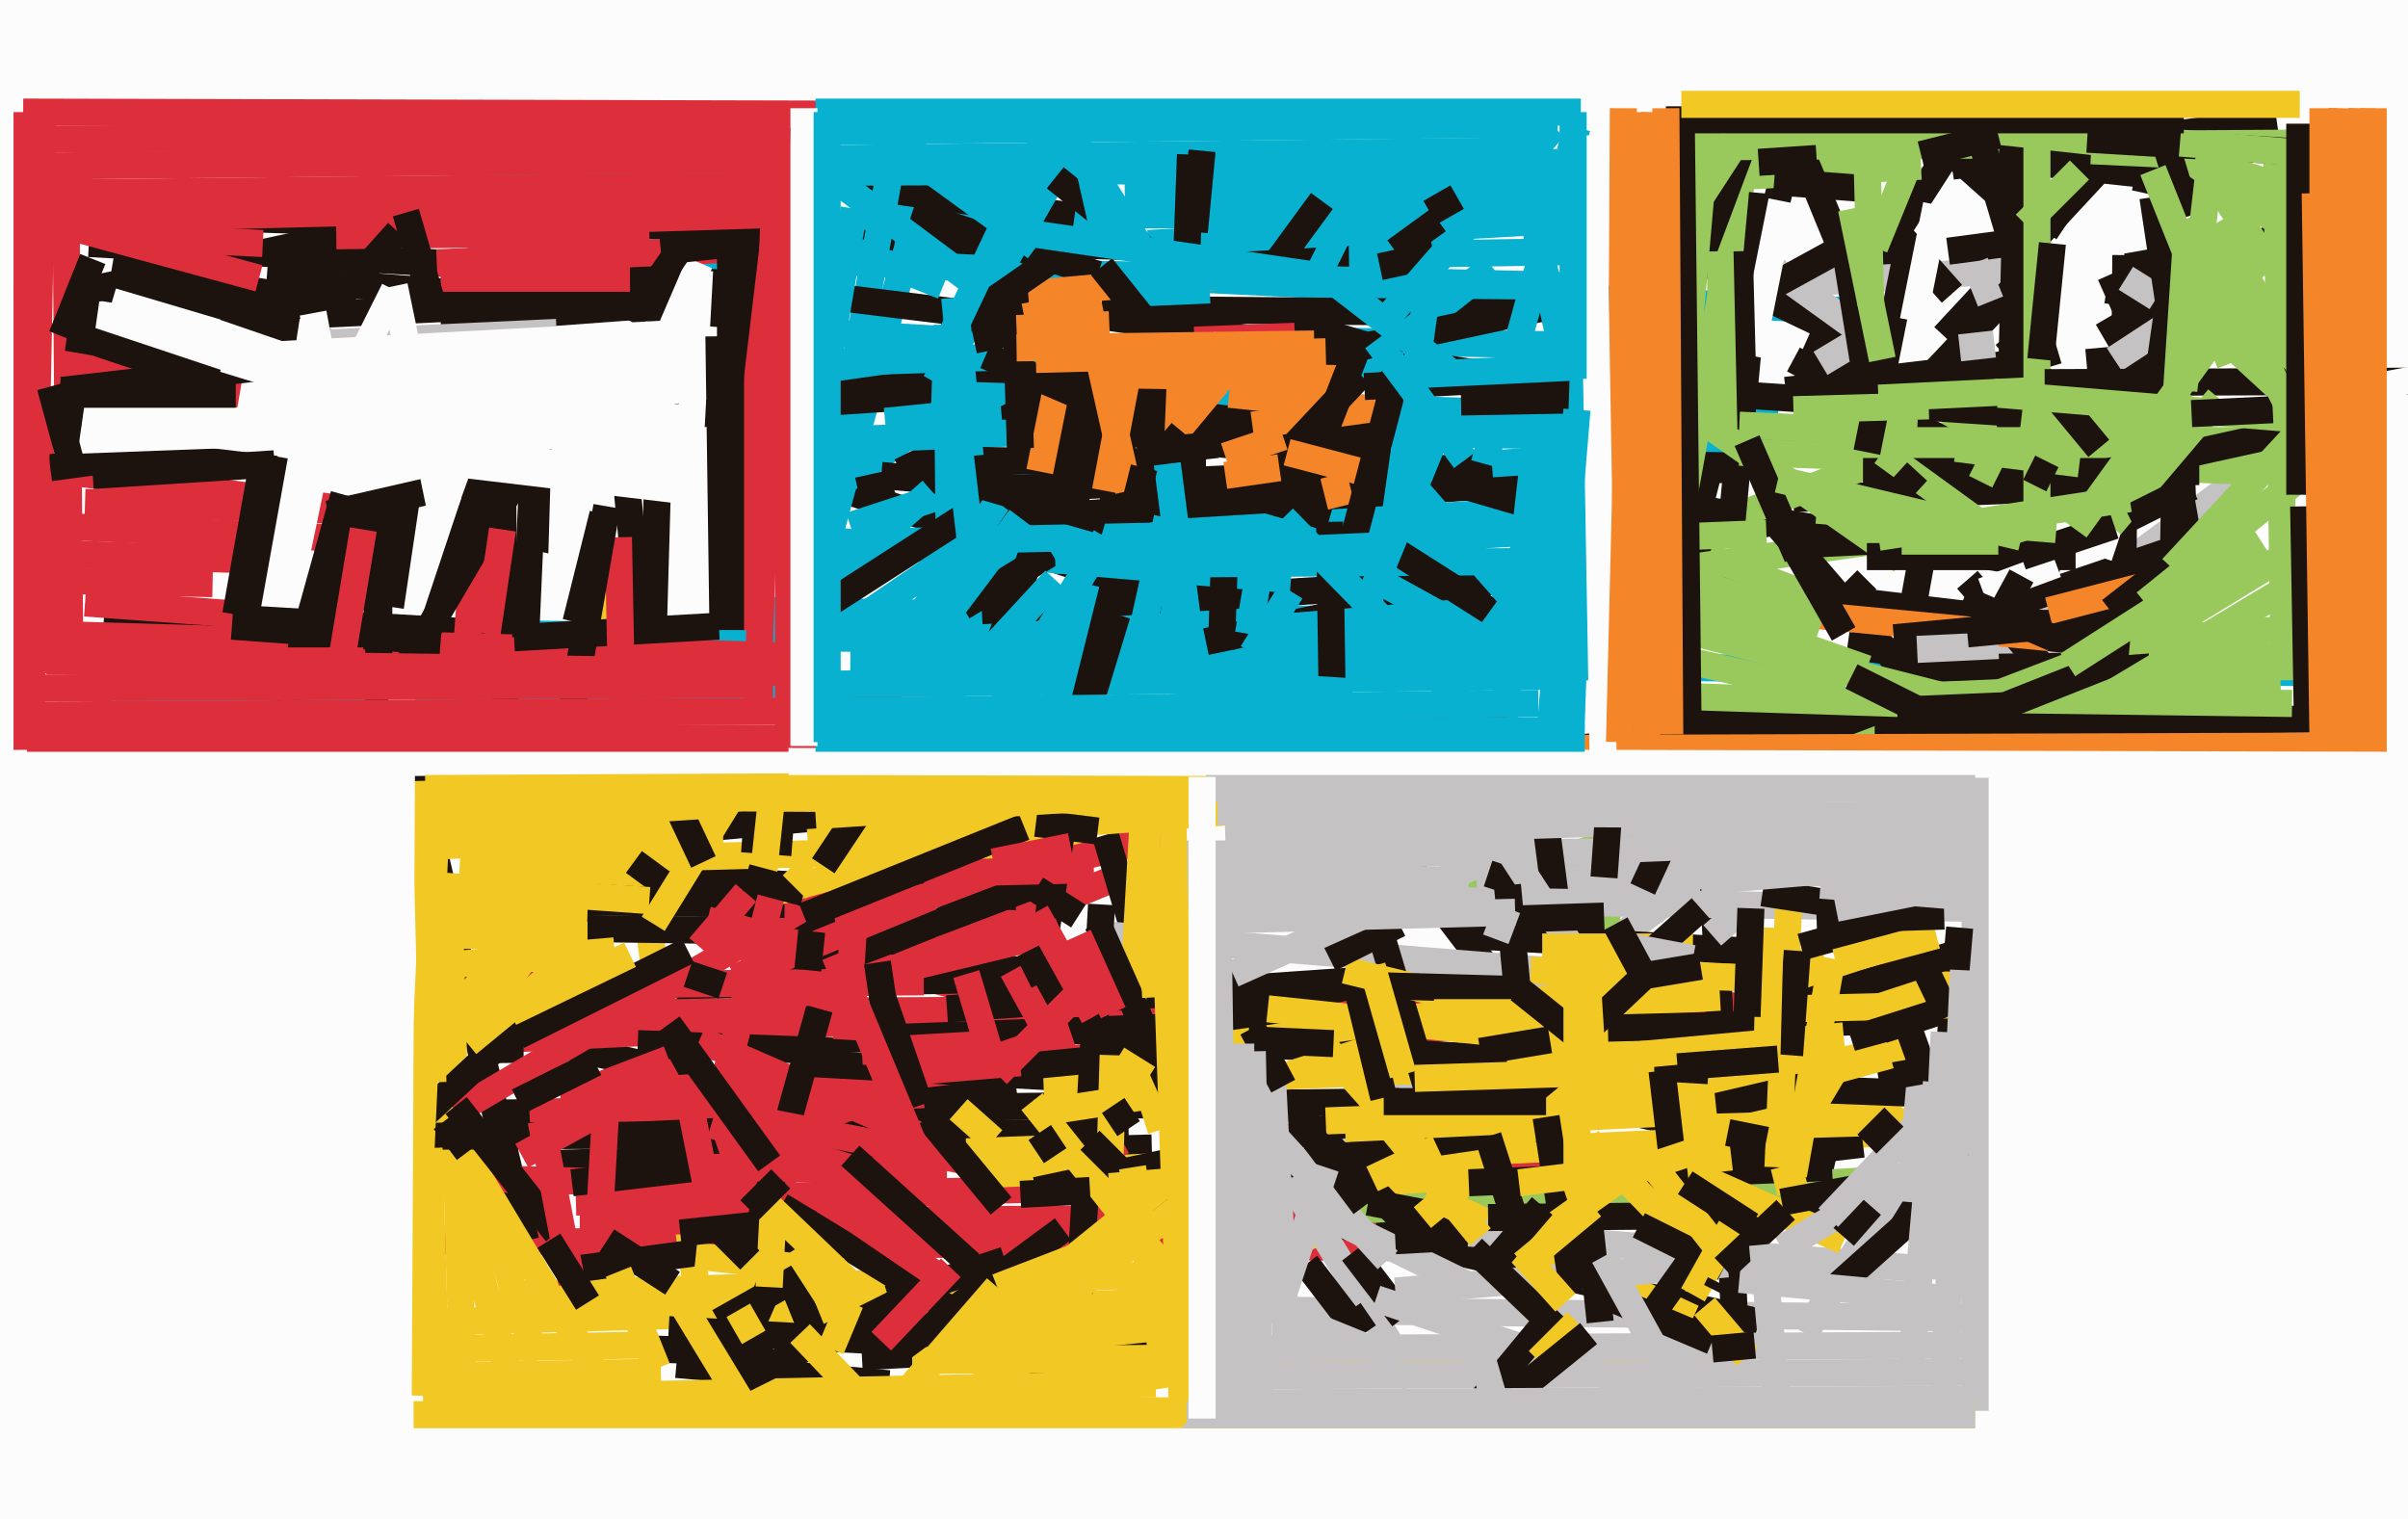 <svg xmlns="http://www.w3.org/2000/svg" width="623px" height="393px">
  <rect width="623" height="393" fill="rgb(251,252,251)"/>
  <line x1="18" y1="163" x2="17" y2="43" style="stroke:rgb(221,47,59);stroke-width:7"/>
  <line x1="394" y1="323" x2="109" y2="321" style="stroke:rgb(221,47,59);stroke-width:7"/>
  <line x1="251" y1="135" x2="452" y2="121" style="stroke:rgb(28,19,15);stroke-width:7"/>
  <line x1="29" y1="69" x2="88" y2="79" style="stroke:rgb(28,19,15);stroke-width:7"/>
  <line x1="136" y1="321" x2="96" y2="151" style="stroke:rgb(28,19,15);stroke-width:7"/>
  <line x1="545" y1="75" x2="596" y2="83" style="stroke:rgb(28,19,15);stroke-width:7"/>
  <line x1="10" y1="121" x2="106" y2="134" style="stroke:rgb(221,47,59);stroke-width:7"/>
  <line x1="492" y1="28" x2="520" y2="53" style="stroke:rgb(28,19,15);stroke-width:7"/>
  <line x1="11" y1="136" x2="106" y2="140" style="stroke:rgb(221,47,59);stroke-width:7"/>
  <line x1="23" y1="63" x2="202" y2="73" style="stroke:rgb(28,19,15);stroke-width:7"/>
  <line x1="220" y1="171" x2="595" y2="174" style="stroke:rgb(7,177,207);stroke-width:7"/>
  <line x1="334" y1="339" x2="510" y2="341" style="stroke:rgb(196,194,194);stroke-width:7"/>
  <line x1="113" y1="342" x2="297" y2="337" style="stroke:rgb(242,201,36);stroke-width:7"/>
  <line x1="22" y1="130" x2="87" y2="132" style="stroke:rgb(221,47,59);stroke-width:7"/>
  <line x1="462" y1="43" x2="418" y2="217" style="stroke:rgb(28,19,15);stroke-width:7"/>
  <line x1="154" y1="134" x2="182" y2="347" style="stroke:rgb(242,201,36);stroke-width:7"/>
  <line x1="143" y1="301" x2="298" y2="297" style="stroke:rgb(28,19,15);stroke-width:7"/>
  <line x1="589" y1="117" x2="285" y2="341" style="stroke:rgb(196,194,194);stroke-width:7"/>
  <line x1="498" y1="140" x2="490" y2="184" style="stroke:rgb(28,19,15);stroke-width:7"/>
  <line x1="291" y1="50" x2="411" y2="49" style="stroke:rgb(7,177,207);stroke-width:7"/>
  <line x1="475" y1="300" x2="120" y2="218" style="stroke:rgb(28,19,15);stroke-width:7"/>
  <line x1="509" y1="150" x2="548" y2="195" style="stroke:rgb(28,19,15);stroke-width:7"/>
  <line x1="68" y1="185" x2="86" y2="99" style="stroke:rgb(251,252,251);stroke-width:7"/>
  <line x1="300" y1="138" x2="398" y2="132" style="stroke:rgb(7,177,207);stroke-width:7"/>
  <line x1="199" y1="158" x2="452" y2="162" style="stroke:rgb(7,177,207);stroke-width:7"/>
  <line x1="14" y1="55" x2="361" y2="66" style="stroke:rgb(28,19,15);stroke-width:7"/>
  <line x1="129" y1="335" x2="326" y2="329" style="stroke:rgb(242,201,36);stroke-width:7"/>
  <line x1="121" y1="63" x2="490" y2="81" style="stroke:rgb(7,177,207);stroke-width:7"/>
  <line x1="51" y1="77" x2="86" y2="89" style="stroke:rgb(28,19,15);stroke-width:7"/>
  <line x1="27" y1="158" x2="130" y2="164" style="stroke:rgb(28,19,15);stroke-width:7"/>
  <line x1="139" y1="269" x2="455" y2="342" style="stroke:rgb(28,19,15);stroke-width:7"/>
  <line x1="149" y1="311" x2="467" y2="302" style="stroke:rgb(221,47,59);stroke-width:7"/>
  <line x1="120" y1="366" x2="116" y2="227" style="stroke:rgb(242,201,36);stroke-width:7"/>
  <line x1="228" y1="252" x2="289" y2="227" style="stroke:rgb(221,47,59);stroke-width:7"/>
  <line x1="338" y1="189" x2="386" y2="252" style="stroke:rgb(28,19,15);stroke-width:7"/>
  <line x1="220" y1="56" x2="409" y2="55" style="stroke:rgb(7,177,207);stroke-width:7"/>
  <line x1="135" y1="240" x2="207" y2="241" style="stroke:rgb(28,19,15);stroke-width:7"/>
  <line x1="248" y1="361" x2="433" y2="277" style="stroke:rgb(242,201,36);stroke-width:7"/>
  <line x1="168" y1="349" x2="200" y2="350" style="stroke:rgb(28,19,15);stroke-width:7"/>
  <line x1="464" y1="129" x2="568" y2="125" style="stroke:rgb(28,19,15);stroke-width:7"/>
  <line x1="128" y1="269" x2="231" y2="264" style="stroke:rgb(221,47,59);stroke-width:7"/>
  <line x1="69" y1="82" x2="194" y2="76" style="stroke:rgb(28,19,15);stroke-width:7"/>
  <line x1="399" y1="175" x2="30" y2="179" style="stroke:rgb(7,177,207);stroke-width:7"/>
  <line x1="201" y1="45" x2="278" y2="56" style="stroke:rgb(28,19,15);stroke-width:7"/>
  <line x1="131" y1="225" x2="263" y2="232" style="stroke:rgb(28,19,15);stroke-width:7"/>
  <line x1="143" y1="262" x2="490" y2="260" style="stroke:rgb(221,47,59);stroke-width:7"/>
  <line x1="126" y1="288" x2="362" y2="285" style="stroke:rgb(28,19,15);stroke-width:7"/>
  <line x1="8" y1="143" x2="69" y2="145" style="stroke:rgb(221,47,59);stroke-width:7"/>
  <line x1="216" y1="126" x2="295" y2="152" style="stroke:rgb(28,19,15);stroke-width:7"/>
  <line x1="449" y1="346" x2="442" y2="202" style="stroke:rgb(28,19,15);stroke-width:7"/>
  <line x1="165" y1="270" x2="217" y2="272" style="stroke:rgb(28,19,15);stroke-width:7"/>
  <line x1="483" y1="72" x2="503" y2="41" style="stroke:rgb(28,19,15);stroke-width:7"/>
  <line x1="130" y1="223" x2="280" y2="219" style="stroke:rgb(242,201,36);stroke-width:7"/>
  <line x1="212" y1="148" x2="237" y2="56" style="stroke:rgb(7,177,207);stroke-width:7"/>
  <line x1="6" y1="29" x2="402" y2="30" style="stroke:rgb(221,47,59);stroke-width:7"/>
  <line x1="139" y1="352" x2="115" y2="280" style="stroke:rgb(242,201,36);stroke-width:7"/>
  <line x1="130" y1="124" x2="132" y2="275" style="stroke:rgb(28,19,15);stroke-width:7"/>
  <line x1="318" y1="108" x2="445" y2="145" style="stroke:rgb(28,19,15);stroke-width:7"/>
  <line x1="505" y1="43" x2="589" y2="31" style="stroke:rgb(28,19,15);stroke-width:7"/>
  <line x1="137" y1="288" x2="243" y2="283" style="stroke:rgb(221,47,59);stroke-width:7"/>
  <line x1="217" y1="118" x2="231" y2="40" style="stroke:rgb(7,177,207);stroke-width:7"/>
  <line x1="236" y1="55" x2="284" y2="71" style="stroke:rgb(28,19,15);stroke-width:7"/>
  <line x1="127" y1="305" x2="206" y2="307" style="stroke:rgb(221,47,59);stroke-width:7"/>
  <line x1="107" y1="294" x2="240" y2="216" style="stroke:rgb(221,47,59);stroke-width:7"/>
  <line x1="504" y1="162" x2="560" y2="143" style="stroke:rgb(28,19,15);stroke-width:7"/>
  <line x1="503" y1="87" x2="542" y2="45" style="stroke:rgb(28,19,15);stroke-width:7"/>
  <line x1="144" y1="329" x2="225" y2="318" style="stroke:rgb(28,19,15);stroke-width:7"/>
  <line x1="197" y1="312" x2="214" y2="354" style="stroke:rgb(28,19,15);stroke-width:7"/>
  <line x1="150" y1="316" x2="356" y2="315" style="stroke:rgb(221,47,59);stroke-width:7"/>
  <line x1="123" y1="136" x2="120" y2="178" style="stroke:rgb(221,47,59);stroke-width:7"/>
  <line x1="336" y1="314" x2="508" y2="304" style="stroke:rgb(153,200,92);stroke-width:7"/>
  <line x1="135" y1="164" x2="434" y2="168" style="stroke:rgb(7,177,207);stroke-width:7"/>
  <line x1="152" y1="217" x2="545" y2="181" style="stroke:rgb(28,19,15);stroke-width:7"/>
  <line x1="22" y1="156" x2="63" y2="159" style="stroke:rgb(221,47,59);stroke-width:7"/>
  <line x1="254" y1="158" x2="370" y2="151" style="stroke:rgb(28,19,15);stroke-width:7"/>
  <line x1="126" y1="233" x2="203" y2="234" style="stroke:rgb(28,19,15);stroke-width:7"/>
  <line x1="134" y1="364" x2="112" y2="286" style="stroke:rgb(242,201,36);stroke-width:7"/>
  <line x1="148" y1="306" x2="224" y2="297" style="stroke:rgb(28,19,15);stroke-width:7"/>
  <line x1="69" y1="72" x2="210" y2="83" style="stroke:rgb(28,19,15);stroke-width:7"/>
  <line x1="297" y1="63" x2="404" y2="57" style="stroke:rgb(7,177,207);stroke-width:7"/>
  <line x1="119" y1="223" x2="168" y2="226" style="stroke:rgb(242,201,36);stroke-width:7"/>
  <line x1="122" y1="45" x2="338" y2="44" style="stroke:rgb(7,177,207);stroke-width:7"/>
  <line x1="330" y1="88" x2="449" y2="90" style="stroke:rgb(7,177,207);stroke-width:7"/>
  <line x1="175" y1="353" x2="230" y2="358" style="stroke:rgb(28,19,15);stroke-width:7"/>
  <line x1="544" y1="87" x2="604" y2="52" style="stroke:rgb(28,19,15);stroke-width:7"/>
  <line x1="483" y1="150" x2="474" y2="159" style="stroke:rgb(28,19,15);stroke-width:7"/>
  <line x1="114" y1="288" x2="159" y2="363" style="stroke:rgb(242,201,36);stroke-width:7"/>
  <line x1="103" y1="294" x2="292" y2="293" style="stroke:rgb(28,19,15);stroke-width:7"/>
  <line x1="175" y1="108" x2="296" y2="91" style="stroke:rgb(28,19,15);stroke-width:7"/>
  <line x1="453" y1="74" x2="519" y2="70" style="stroke:rgb(196,194,194);stroke-width:7"/>
  <line x1="216" y1="238" x2="306" y2="215" style="stroke:rgb(221,47,59);stroke-width:7"/>
  <line x1="442" y1="151" x2="551" y2="164" style="stroke:rgb(28,19,15);stroke-width:7"/>
  <line x1="23" y1="75" x2="93" y2="60" style="stroke:rgb(28,19,15);stroke-width:7"/>
  <line x1="9" y1="164" x2="213" y2="170" style="stroke:rgb(221,47,59);stroke-width:7"/>
  <line x1="179" y1="234" x2="164" y2="223" style="stroke:rgb(28,19,15);stroke-width:7"/>
  <line x1="459" y1="78" x2="480" y2="88" style="stroke:rgb(28,19,15);stroke-width:7"/>
  <line x1="415" y1="150" x2="485" y2="140" style="stroke:rgb(153,200,92);stroke-width:7"/>
  <line x1="216" y1="269" x2="375" y2="263" style="stroke:rgb(28,19,15);stroke-width:7"/>
  <line x1="173" y1="344" x2="323" y2="352" style="stroke:rgb(28,19,15);stroke-width:7"/>
  <line x1="429" y1="284" x2="498" y2="270" style="stroke:rgb(242,201,36);stroke-width:7"/>
  <line x1="106" y1="171" x2="136" y2="120" style="stroke:rgb(28,19,15);stroke-width:7"/>
  <line x1="181" y1="269" x2="243" y2="296" style="stroke:rgb(221,47,59);stroke-width:7"/>
  <line x1="145" y1="284" x2="248" y2="276" style="stroke:rgb(221,47,59);stroke-width:7"/>
  <line x1="294" y1="243" x2="286" y2="216" style="stroke:rgb(28,19,15);stroke-width:7"/>
  <line x1="185" y1="106" x2="365" y2="94" style="stroke:rgb(28,19,15);stroke-width:7"/>
  <line x1="69" y1="114" x2="61" y2="159" style="stroke:rgb(28,19,15);stroke-width:7"/>
  <line x1="241" y1="102" x2="460" y2="109" style="stroke:rgb(7,177,207);stroke-width:7"/>
  <line x1="208" y1="312" x2="191" y2="351" style="stroke:rgb(28,19,15);stroke-width:7"/>
  <line x1="511" y1="195" x2="460" y2="136" style="stroke:rgb(28,19,15);stroke-width:7"/>
  <line x1="295" y1="85" x2="270" y2="245" style="stroke:rgb(28,19,15);stroke-width:7"/>
  <line x1="186" y1="298" x2="277" y2="267" style="stroke:rgb(221,47,59);stroke-width:7"/>
  <line x1="207" y1="275" x2="279" y2="279" style="stroke:rgb(28,19,15);stroke-width:7"/>
  <line x1="496" y1="173" x2="607" y2="171" style="stroke:rgb(28,19,15);stroke-width:7"/>
  <line x1="183" y1="238" x2="251" y2="256" style="stroke:rgb(221,47,59);stroke-width:7"/>
  <line x1="220" y1="136" x2="275" y2="118" style="stroke:rgb(7,177,207);stroke-width:7"/>
  <line x1="212" y1="129" x2="253" y2="100" style="stroke:rgb(7,177,207);stroke-width:7"/>
  <line x1="216" y1="41" x2="395" y2="39" style="stroke:rgb(7,177,207);stroke-width:7"/>
  <line x1="228" y1="123" x2="282" y2="128" style="stroke:rgb(28,19,15);stroke-width:7"/>
  <line x1="312" y1="166" x2="459" y2="135" style="stroke:rgb(28,19,15);stroke-width:7"/>
  <line x1="206" y1="39" x2="273" y2="89" style="stroke:rgb(7,177,207);stroke-width:7"/>
  <line x1="233" y1="122" x2="263" y2="107" style="stroke:rgb(28,19,15);stroke-width:7"/>
  <line x1="227" y1="278" x2="433" y2="261" style="stroke:rgb(221,47,59);stroke-width:7"/>
  <line x1="108" y1="290" x2="151" y2="250" style="stroke:rgb(28,19,15);stroke-width:7"/>
  <line x1="112" y1="162" x2="125" y2="123" style="stroke:rgb(28,19,15);stroke-width:7"/>
  <line x1="212" y1="261" x2="195" y2="322" style="stroke:rgb(28,19,15);stroke-width:7"/>
  <line x1="245" y1="261" x2="390" y2="251" style="stroke:rgb(28,19,15);stroke-width:7"/>
  <line x1="303" y1="255" x2="366" y2="358" style="stroke:rgb(196,194,194);stroke-width:7"/>
  <line x1="252" y1="304" x2="490" y2="293" style="stroke:rgb(242,201,36);stroke-width:7"/>
  <line x1="202" y1="254" x2="273" y2="227" style="stroke:rgb(28,19,15);stroke-width:7"/>
  <line x1="242" y1="99" x2="281" y2="31" style="stroke:rgb(7,177,207);stroke-width:7"/>
  <line x1="370" y1="323" x2="327" y2="279" style="stroke:rgb(28,19,15);stroke-width:7"/>
  <line x1="239" y1="226" x2="283" y2="225" style="stroke:rgb(221,47,59);stroke-width:7"/>
  <line x1="201" y1="162" x2="241" y2="127" style="stroke:rgb(7,177,207);stroke-width:7"/>
  <line x1="220" y1="29" x2="268" y2="64" style="stroke:rgb(7,177,207);stroke-width:7"/>
  <line x1="288" y1="242" x2="399" y2="251" style="stroke:rgb(196,194,194);stroke-width:7"/>
  <line x1="210" y1="94" x2="300" y2="91" style="stroke:rgb(7,177,207);stroke-width:7"/>
  <line x1="422" y1="43" x2="490" y2="92" style="stroke:rgb(196,194,194);stroke-width:7"/>
  <line x1="175" y1="255" x2="327" y2="252" style="stroke:rgb(28,19,15);stroke-width:7"/>
  <line x1="262" y1="251" x2="289" y2="300" style="stroke:rgb(221,47,59);stroke-width:7"/>
  <line x1="359" y1="112" x2="590" y2="116" style="stroke:rgb(7,177,207);stroke-width:7"/>
  <line x1="209" y1="76" x2="274" y2="84" style="stroke:rgb(28,19,15);stroke-width:7"/>
  <line x1="256" y1="272" x2="250" y2="252" style="stroke:rgb(221,47,59);stroke-width:7"/>
  <line x1="223" y1="351" x2="242" y2="350" style="stroke:rgb(28,19,15);stroke-width:7"/>
  <line x1="113" y1="209" x2="106" y2="361" style="stroke:rgb(242,201,36);stroke-width:7"/>
  <line x1="553" y1="65" x2="568" y2="150" style="stroke:rgb(28,19,15);stroke-width:7"/>
  <line x1="7" y1="29" x2="7" y2="196" style="stroke:rgb(221,47,59);stroke-width:7"/>
  <line x1="190" y1="205" x2="169" y2="239" style="stroke:rgb(242,201,36);stroke-width:7"/>
  <line x1="270" y1="281" x2="438" y2="274" style="stroke:rgb(242,201,36);stroke-width:7"/>
  <line x1="209" y1="218" x2="359" y2="207" style="stroke:rgb(242,201,36);stroke-width:7"/>
  <line x1="394" y1="152" x2="541" y2="166" style="stroke:rgb(244,133,41);stroke-width:7"/>
  <line x1="110" y1="202" x2="112" y2="280" style="stroke:rgb(242,201,36);stroke-width:7"/>
  <line x1="192" y1="217" x2="205" y2="218" style="stroke:rgb(28,19,15);stroke-width:7"/>
  <line x1="279" y1="237" x2="268" y2="230" style="stroke:rgb(28,19,15);stroke-width:7"/>
  <line x1="322" y1="270" x2="442" y2="277" style="stroke:rgb(28,19,15);stroke-width:7"/>
  <line x1="279" y1="340" x2="285" y2="234" style="stroke:rgb(28,19,15);stroke-width:7"/>
  <line x1="511" y1="365" x2="511" y2="190" style="stroke:rgb(196,194,194);stroke-width:7"/>
  <line x1="252" y1="127" x2="440" y2="118" style="stroke:rgb(28,19,15);stroke-width:7"/>
  <line x1="115" y1="290" x2="121" y2="298" style="stroke:rgb(28,19,15);stroke-width:7"/>
  <line x1="550" y1="66" x2="549" y2="175" style="stroke:rgb(28,19,15);stroke-width:7"/>
  <line x1="264" y1="276" x2="336" y2="269" style="stroke:rgb(28,19,15);stroke-width:7"/>
  <line x1="282" y1="271" x2="358" y2="253" style="stroke:rgb(28,19,15);stroke-width:7"/>
  <line x1="405" y1="126" x2="533" y2="147" style="stroke:rgb(28,19,15);stroke-width:7"/>
  <line x1="354" y1="340" x2="338" y2="351" style="stroke:rgb(28,19,15);stroke-width:7"/>
  <line x1="202" y1="312" x2="289" y2="365" style="stroke:rgb(28,19,15);stroke-width:7"/>
  <line x1="260" y1="78" x2="385" y2="97" style="stroke:rgb(28,19,15);stroke-width:7"/>
  <line x1="340" y1="313" x2="381" y2="333" style="stroke:rgb(196,194,194);stroke-width:7"/>
  <line x1="475" y1="65" x2="444" y2="82" style="stroke:rgb(28,19,15);stroke-width:7"/>
  <line x1="268" y1="288" x2="340" y2="277" style="stroke:rgb(242,201,36);stroke-width:7"/>
  <line x1="268" y1="308" x2="357" y2="289" style="stroke:rgb(28,19,15);stroke-width:7"/>
  <line x1="453" y1="34" x2="413" y2="252" style="stroke:rgb(153,200,92);stroke-width:7"/>
  <line x1="464" y1="141" x2="524" y2="138" style="stroke:rgb(28,19,15);stroke-width:7"/>
  <line x1="253" y1="301" x2="192" y2="289" style="stroke:rgb(221,47,59);stroke-width:7"/>
  <line x1="448" y1="134" x2="523" y2="105" style="stroke:rgb(153,200,92);stroke-width:7"/>
  <line x1="296" y1="290" x2="365" y2="268" style="stroke:rgb(242,201,36);stroke-width:7"/>
  <line x1="328" y1="261" x2="423" y2="271" style="stroke:rgb(242,201,36);stroke-width:7"/>
  <line x1="560" y1="163" x2="379" y2="232" style="stroke:rgb(153,200,92);stroke-width:7"/>
  <line x1="216" y1="140" x2="334" y2="150" style="stroke:rgb(7,177,207);stroke-width:7"/>
  <line x1="361" y1="321" x2="379" y2="320" style="stroke:rgb(28,19,15);stroke-width:7"/>
  <line x1="190" y1="253" x2="241" y2="232" style="stroke:rgb(221,47,59);stroke-width:7"/>
  <line x1="382" y1="228" x2="503" y2="225" style="stroke:rgb(196,194,194);stroke-width:7"/>
  <line x1="114" y1="72" x2="163" y2="72" style="stroke:rgb(221,47,59);stroke-width:7"/>
  <line x1="85" y1="133" x2="146" y2="119" style="stroke:rgb(28,19,15);stroke-width:7"/>
  <line x1="444" y1="46" x2="497" y2="43" style="stroke:rgb(153,200,92);stroke-width:7"/>
  <line x1="319" y1="270" x2="472" y2="248" style="stroke:rgb(242,201,36);stroke-width:7"/>
  <line x1="293" y1="260" x2="296" y2="208" style="stroke:rgb(242,201,36);stroke-width:7"/>
  <line x1="354" y1="311" x2="406" y2="321" style="stroke:rgb(28,19,15);stroke-width:7"/>
  <line x1="543" y1="90" x2="548" y2="145" style="stroke:rgb(28,19,15);stroke-width:7"/>
  <line x1="351" y1="344" x2="338" y2="327" style="stroke:rgb(28,19,15);stroke-width:7"/>
  <line x1="372" y1="291" x2="352" y2="224" style="stroke:rgb(28,19,15);stroke-width:7"/>
  <line x1="125" y1="255" x2="239" y2="254" style="stroke:rgb(221,47,59);stroke-width:7"/>
  <line x1="448" y1="136" x2="456" y2="50" style="stroke:rgb(28,19,15);stroke-width:7"/>
  <line x1="369" y1="309" x2="438" y2="341" style="stroke:rgb(242,201,36);stroke-width:7"/>
  <line x1="273" y1="46" x2="308" y2="74" style="stroke:rgb(28,19,15);stroke-width:7"/>
  <line x1="317" y1="138" x2="316" y2="168" style="stroke:rgb(28,19,15);stroke-width:7"/>
  <line x1="321" y1="303" x2="403" y2="291" style="stroke:rgb(28,19,15);stroke-width:7"/>
  <line x1="304" y1="221" x2="497" y2="220" style="stroke:rgb(196,194,194);stroke-width:7"/>
  <line x1="340" y1="141" x2="407" y2="137" style="stroke:rgb(7,177,207);stroke-width:7"/>
  <line x1="332" y1="83" x2="383" y2="98" style="stroke:rgb(28,19,15);stroke-width:7"/>
  <line x1="229" y1="109" x2="259" y2="106" style="stroke:rgb(7,177,207);stroke-width:7"/>
  <line x1="183" y1="302" x2="245" y2="303" style="stroke:rgb(221,47,59);stroke-width:7"/>
  <line x1="111" y1="362" x2="299" y2="358" style="stroke:rgb(242,201,36);stroke-width:7"/>
  <line x1="350" y1="324" x2="363" y2="341" style="stroke:rgb(28,19,15);stroke-width:7"/>
  <line x1="546" y1="71" x2="567" y2="118" style="stroke:rgb(28,19,15);stroke-width:7"/>
  <line x1="499" y1="180" x2="590" y2="176" style="stroke:rgb(153,200,92);stroke-width:7"/>
  <line x1="114" y1="83" x2="209" y2="76" style="stroke:rgb(28,19,15);stroke-width:7"/>
  <line x1="200" y1="203" x2="197" y2="231" style="stroke:rgb(242,201,36);stroke-width:7"/>
  <line x1="214" y1="114" x2="309" y2="110" style="stroke:rgb(7,177,207);stroke-width:7"/>
  <line x1="195" y1="260" x2="274" y2="241" style="stroke:rgb(221,47,59);stroke-width:7"/>
  <line x1="236" y1="352" x2="448" y2="350" style="stroke:rgb(242,201,36);stroke-width:7"/>
  <line x1="308" y1="349" x2="510" y2="348" style="stroke:rgb(196,194,194);stroke-width:7"/>
  <line x1="331" y1="67" x2="342" y2="52" style="stroke:rgb(28,19,15);stroke-width:7"/>
  <line x1="98" y1="191" x2="98" y2="128" style="stroke:rgb(28,19,15);stroke-width:7"/>
  <line x1="145" y1="124" x2="141" y2="143" style="stroke:rgb(28,19,15);stroke-width:7"/>
  <line x1="285" y1="80" x2="397" y2="81" style="stroke:rgb(28,19,15);stroke-width:7"/>
  <line x1="200" y1="231" x2="258" y2="215" style="stroke:rgb(242,201,36);stroke-width:7"/>
  <line x1="15" y1="174" x2="7" y2="74" style="stroke:rgb(221,47,59);stroke-width:7"/>
  <line x1="435" y1="80" x2="450" y2="40" style="stroke:rgb(28,19,15);stroke-width:7"/>
  <line x1="115" y1="235" x2="152" y2="236" style="stroke:rgb(242,201,36);stroke-width:7"/>
  <line x1="267" y1="285" x2="310" y2="339" style="stroke:rgb(242,201,36);stroke-width:7"/>
  <line x1="404" y1="155" x2="542" y2="190" style="stroke:rgb(153,200,92);stroke-width:7"/>
  <line x1="111" y1="219" x2="187" y2="215" style="stroke:rgb(242,201,36);stroke-width:7"/>
  <line x1="94" y1="129" x2="80" y2="176" style="stroke:rgb(28,19,15);stroke-width:7"/>
  <line x1="178" y1="283" x2="186" y2="323" style="stroke:rgb(221,47,59);stroke-width:7"/>
  <line x1="343" y1="103" x2="386" y2="69" style="stroke:rgb(7,177,207);stroke-width:7"/>
  <line x1="134" y1="268" x2="178" y2="246" style="stroke:rgb(28,19,15);stroke-width:7"/>
  <line x1="266" y1="76" x2="322" y2="71" style="stroke:rgb(244,133,41);stroke-width:7"/>
  <line x1="266" y1="109" x2="351" y2="119" style="stroke:rgb(28,19,15);stroke-width:7"/>
  <line x1="265" y1="102" x2="355" y2="113" style="stroke:rgb(28,19,15);stroke-width:7"/>
  <line x1="348" y1="292" x2="492" y2="285" style="stroke:rgb(242,201,36);stroke-width:7"/>
  <line x1="375" y1="262" x2="445" y2="258" style="stroke:rgb(242,201,36);stroke-width:7"/>
  <line x1="249" y1="157" x2="272" y2="143" style="stroke:rgb(28,19,15);stroke-width:7"/>
  <line x1="464" y1="93" x2="533" y2="130" style="stroke:rgb(28,19,15);stroke-width:7"/>
  <line x1="213" y1="224" x2="235" y2="191" style="stroke:rgb(28,19,15);stroke-width:7"/>
  <line x1="239" y1="285" x2="263" y2="282" style="stroke:rgb(28,19,15);stroke-width:7"/>
  <line x1="489" y1="58" x2="505" y2="76" style="stroke:rgb(28,19,15);stroke-width:7"/>
  <line x1="162" y1="124" x2="166" y2="165" style="stroke:rgb(28,19,15);stroke-width:7"/>
  <line x1="356" y1="336" x2="443" y2="365" style="stroke:rgb(196,194,194);stroke-width:7"/>
  <line x1="8" y1="56" x2="67" y2="72" style="stroke:rgb(221,47,59);stroke-width:7"/>
  <line x1="359" y1="326" x2="328" y2="292" style="stroke:rgb(196,194,194);stroke-width:7"/>
  <line x1="450" y1="117" x2="584" y2="122" style="stroke:rgb(153,200,92);stroke-width:7"/>
  <line x1="181" y1="245" x2="193" y2="231" style="stroke:rgb(221,47,59);stroke-width:7"/>
  <line x1="286" y1="91" x2="259" y2="165" style="stroke:rgb(28,19,15);stroke-width:7"/>
  <line x1="264" y1="309" x2="282" y2="308" style="stroke:rgb(28,19,15);stroke-width:7"/>
  <line x1="442" y1="110" x2="492" y2="145" style="stroke:rgb(153,200,92);stroke-width:7"/>
  <line x1="284" y1="239" x2="304" y2="284" style="stroke:rgb(28,19,15);stroke-width:7"/>
  <line x1="180" y1="325" x2="218" y2="329" style="stroke:rgb(242,201,36);stroke-width:7"/>
  <line x1="335" y1="262" x2="375" y2="307" style="stroke:rgb(242,201,36);stroke-width:7"/>
  <line x1="132" y1="262" x2="163" y2="247" style="stroke:rgb(242,201,36);stroke-width:7"/>
  <line x1="60" y1="162" x2="114" y2="166" style="stroke:rgb(28,19,15);stroke-width:7"/>
  <line x1="399" y1="206" x2="405" y2="252" style="stroke:rgb(28,19,15);stroke-width:7"/>
  <line x1="323" y1="163" x2="420" y2="155" style="stroke:rgb(7,177,207);stroke-width:7"/>
  <line x1="358" y1="151" x2="405" y2="177" style="stroke:rgb(7,177,207);stroke-width:7"/>
  <line x1="308" y1="40" x2="307" y2="67" style="stroke:rgb(28,19,15);stroke-width:7"/>
  <line x1="325" y1="337" x2="362" y2="352" style="stroke:rgb(196,194,194);stroke-width:7"/>
  <line x1="343" y1="290" x2="443" y2="286" style="stroke:rgb(242,201,36);stroke-width:7"/>
  <line x1="368" y1="315" x2="426" y2="267" style="stroke:rgb(242,201,36);stroke-width:7"/>
  <line x1="265" y1="82" x2="285" y2="78" style="stroke:rgb(244,133,41);stroke-width:7"/>
  <line x1="292" y1="146" x2="433" y2="145" style="stroke:rgb(7,177,207);stroke-width:7"/>
  <line x1="441" y1="287" x2="471" y2="280" style="stroke:rgb(28,19,15);stroke-width:7"/>
  <line x1="380" y1="306" x2="474" y2="302" style="stroke:rgb(28,19,15);stroke-width:7"/>
  <line x1="248" y1="287" x2="257" y2="295" style="stroke:rgb(242,201,36);stroke-width:7"/>
  <line x1="70" y1="154" x2="81" y2="83" style="stroke:rgb(251,252,251);stroke-width:7"/>
  <line x1="448" y1="102" x2="553" y2="109" style="stroke:rgb(28,19,15);stroke-width:7"/>
  <line x1="324" y1="110" x2="368" y2="104" style="stroke:rgb(244,133,41);stroke-width:7"/>
  <line x1="309" y1="88" x2="335" y2="87" style="stroke:rgb(221,47,59);stroke-width:7"/>
  <line x1="192" y1="357" x2="236" y2="335" style="stroke:rgb(28,19,15);stroke-width:7"/>
  <line x1="311" y1="356" x2="510" y2="355" style="stroke:rgb(196,194,194);stroke-width:7"/>
  <line x1="287" y1="306" x2="288" y2="273" style="stroke:rgb(242,201,36);stroke-width:7"/>
  <line x1="361" y1="334" x2="447" y2="327" style="stroke:rgb(196,194,194);stroke-width:7"/>
  <line x1="309" y1="60" x2="311" y2="39" style="stroke:rgb(28,19,15);stroke-width:7"/>
  <line x1="290" y1="76" x2="313" y2="75" style="stroke:rgb(7,177,207);stroke-width:7"/>
  <line x1="400" y1="285" x2="358" y2="285" style="stroke:rgb(28,19,15);stroke-width:7"/>
  <line x1="281" y1="40" x2="286" y2="62" style="stroke:rgb(7,177,207);stroke-width:7"/>
  <line x1="207" y1="345" x2="227" y2="366" style="stroke:rgb(242,201,36);stroke-width:7"/>
  <line x1="478" y1="167" x2="513" y2="172" style="stroke:rgb(28,19,15);stroke-width:7"/>
  <line x1="176" y1="163" x2="181" y2="70" style="stroke:rgb(251,252,251);stroke-width:7"/>
  <line x1="286" y1="71" x2="411" y2="74" style="stroke:rgb(7,177,207);stroke-width:7"/>
  <line x1="245" y1="119" x2="312" y2="120" style="stroke:rgb(28,19,15);stroke-width:7"/>
  <line x1="379" y1="242" x2="451" y2="246" style="stroke:rgb(28,19,15);stroke-width:7"/>
  <line x1="370" y1="55" x2="377" y2="51" style="stroke:rgb(28,19,15);stroke-width:7"/>
  <line x1="450" y1="110" x2="496" y2="112" style="stroke:rgb(153,200,92);stroke-width:7"/>
  <line x1="118" y1="286" x2="144" y2="319" style="stroke:rgb(28,19,15);stroke-width:7"/>
  <line x1="184" y1="50" x2="244" y2="74" style="stroke:rgb(7,177,207);stroke-width:7"/>
  <line x1="273" y1="102" x2="269" y2="122" style="stroke:rgb(244,133,41);stroke-width:7"/>
  <line x1="351" y1="90" x2="407" y2="78" style="stroke:rgb(28,19,15);stroke-width:7"/>
  <line x1="344" y1="135" x2="345" y2="204" style="stroke:rgb(28,19,15);stroke-width:7"/>
  <line x1="8" y1="57" x2="214" y2="52" style="stroke:rgb(221,47,59);stroke-width:7"/>
  <line x1="350" y1="251" x2="358" y2="284" style="stroke:rgb(28,19,15);stroke-width:7"/>
  <line x1="288" y1="262" x2="279" y2="242" style="stroke:rgb(221,47,59);stroke-width:7"/>
  <line x1="285" y1="69" x2="297" y2="84" style="stroke:rgb(28,19,15);stroke-width:7"/>
  <line x1="510" y1="235" x2="306" y2="232" style="stroke:rgb(196,194,194);stroke-width:7"/>
  <line x1="429" y1="154" x2="483" y2="173" style="stroke:rgb(153,200,92);stroke-width:7"/>
  <line x1="432" y1="139" x2="457" y2="138" style="stroke:rgb(153,200,92);stroke-width:7"/>
  <line x1="380" y1="319" x2="494" y2="328" style="stroke:rgb(196,194,194);stroke-width:7"/>
  <line x1="348" y1="251" x2="434" y2="272" style="stroke:rgb(242,201,36);stroke-width:7"/>
  <line x1="186" y1="342" x2="209" y2="329" style="stroke:rgb(28,19,15);stroke-width:7"/>
  <line x1="223" y1="272" x2="258" y2="270" style="stroke:rgb(221,47,59);stroke-width:7"/>
  <line x1="385" y1="315" x2="495" y2="314" style="stroke:rgb(28,19,15);stroke-width:7"/>
  <line x1="278" y1="115" x2="344" y2="134" style="stroke:rgb(28,19,15);stroke-width:7"/>
  <line x1="121" y1="270" x2="149" y2="247" style="stroke:rgb(242,201,36);stroke-width:7"/>
  <line x1="347" y1="131" x2="345" y2="123" style="stroke:rgb(244,133,41);stroke-width:7"/>
  <line x1="395" y1="325" x2="385" y2="294" style="stroke:rgb(28,19,15);stroke-width:7"/>
  <line x1="11" y1="36" x2="202" y2="35" style="stroke:rgb(221,47,59);stroke-width:7"/>
  <line x1="113" y1="68" x2="220" y2="63" style="stroke:rgb(221,47,59);stroke-width:7"/>
  <line x1="344" y1="248" x2="362" y2="239" style="stroke:rgb(28,19,15);stroke-width:7"/>
  <line x1="200" y1="230" x2="185" y2="289" style="stroke:rgb(221,47,59);stroke-width:7"/>
  <line x1="432" y1="301" x2="477" y2="321" style="stroke:rgb(242,201,36);stroke-width:7"/>
  <line x1="298" y1="110" x2="317" y2="88" style="stroke:rgb(244,133,41);stroke-width:7"/>
  <line x1="403" y1="344" x2="381" y2="323" style="stroke:rgb(28,19,15);stroke-width:7"/>
  <line x1="319" y1="252" x2="386" y2="222" style="stroke:rgb(196,194,194);stroke-width:7"/>
  <line x1="490" y1="165" x2="554" y2="159" style="stroke:rgb(28,19,15);stroke-width:7"/>
  <line x1="255" y1="313" x2="184" y2="291" style="stroke:rgb(221,47,59);stroke-width:7"/>
  <line x1="176" y1="319" x2="195" y2="317" style="stroke:rgb(28,19,15);stroke-width:7"/>
  <line x1="318" y1="102" x2="356" y2="106" style="stroke:rgb(244,133,41);stroke-width:7"/>
  <line x1="87" y1="61" x2="168" y2="60" style="stroke:rgb(221,47,59);stroke-width:7"/>
  <line x1="385" y1="226" x2="394" y2="229" style="stroke:rgb(28,19,15);stroke-width:7"/>
  <line x1="258" y1="278" x2="280" y2="256" style="stroke:rgb(221,47,59);stroke-width:7"/>
  <line x1="384" y1="120" x2="408" y2="33" style="stroke:rgb(7,177,207);stroke-width:7"/>
  <line x1="193" y1="227" x2="208" y2="231" style="stroke:rgb(28,19,15);stroke-width:7"/>
  <line x1="138" y1="119" x2="136" y2="165" style="stroke:rgb(28,19,15);stroke-width:7"/>
  <line x1="250" y1="298" x2="276" y2="297" style="stroke:rgb(242,201,36);stroke-width:7"/>
  <line x1="200" y1="314" x2="199" y2="333" style="stroke:rgb(242,201,36);stroke-width:7"/>
  <line x1="550" y1="72" x2="558" y2="77" style="stroke:rgb(196,194,194);stroke-width:7"/>
  <line x1="79" y1="89" x2="144" y2="86" style="stroke:rgb(196,194,194);stroke-width:7"/>
  <line x1="501" y1="311" x2="507" y2="240" style="stroke:rgb(28,19,15);stroke-width:7"/>
  <line x1="414" y1="342" x2="411" y2="314" style="stroke:rgb(28,19,15);stroke-width:7"/>
  <line x1="467" y1="345" x2="493" y2="303" style="stroke:rgb(196,194,194);stroke-width:7"/>
  <line x1="459" y1="47" x2="485" y2="49" style="stroke:rgb(28,19,15);stroke-width:7"/>
  <line x1="407" y1="334" x2="400" y2="289" style="stroke:rgb(28,19,15);stroke-width:7"/>
  <line x1="416" y1="266" x2="494" y2="264" style="stroke:rgb(28,19,15);stroke-width:7"/>
  <line x1="494" y1="62" x2="483" y2="117" style="stroke:rgb(28,19,15);stroke-width:7"/>
  <line x1="233" y1="349" x2="275" y2="318" style="stroke:rgb(28,19,15);stroke-width:7"/>
  <line x1="391" y1="221" x2="406" y2="244" style="stroke:rgb(196,194,194);stroke-width:7"/>
  <line x1="328" y1="135" x2="323" y2="164" style="stroke:rgb(7,177,207);stroke-width:7"/>
  <line x1="349" y1="66" x2="413" y2="65" style="stroke:rgb(7,177,207);stroke-width:7"/>
  <line x1="506" y1="300" x2="492" y2="261" style="stroke:rgb(28,19,15);stroke-width:7"/>
  <line x1="399" y1="245" x2="438" y2="245" style="stroke:rgb(242,201,36);stroke-width:7"/>
  <line x1="182" y1="223" x2="165" y2="187" style="stroke:rgb(28,19,15);stroke-width:7"/>
  <line x1="357" y1="140" x2="390" y2="161" style="stroke:rgb(28,19,15);stroke-width:7"/>
  <line x1="111" y1="213" x2="188" y2="208" style="stroke:rgb(242,201,36);stroke-width:7"/>
  <line x1="393" y1="306" x2="467" y2="297" style="stroke:rgb(242,201,36);stroke-width:7"/>
  <line x1="390" y1="276" x2="477" y2="268" style="stroke:rgb(242,201,36);stroke-width:7"/>
  <line x1="520" y1="116" x2="522" y2="35" style="stroke:rgb(28,19,15);stroke-width:7"/>
  <line x1="199" y1="301" x2="173" y2="265" style="stroke:rgb(28,19,15);stroke-width:7"/>
  <line x1="297" y1="225" x2="380" y2="228" style="stroke:rgb(196,194,194);stroke-width:7"/>
  <line x1="523" y1="108" x2="597" y2="117" style="stroke:rgb(153,200,92);stroke-width:7"/>
  <line x1="189" y1="141" x2="332" y2="138" style="stroke:rgb(7,177,207);stroke-width:7"/>
  <line x1="489" y1="114" x2="587" y2="114" style="stroke:rgb(153,200,92);stroke-width:7"/>
  <line x1="194" y1="137" x2="195" y2="62" style="stroke:rgb(28,19,15);stroke-width:7"/>
  <line x1="461" y1="27" x2="477" y2="66" style="stroke:rgb(28,19,15);stroke-width:7"/>
  <line x1="365" y1="125" x2="409" y2="175" style="stroke:rgb(7,177,207);stroke-width:7"/>
  <line x1="396" y1="251" x2="508" y2="255" style="stroke:rgb(242,201,36);stroke-width:7"/>
  <line x1="473" y1="282" x2="499" y2="283" style="stroke:rgb(28,19,15);stroke-width:7"/>
  <line x1="448" y1="300" x2="482" y2="296" style="stroke:rgb(28,19,15);stroke-width:7"/>
  <line x1="220" y1="299" x2="251" y2="327" style="stroke:rgb(28,19,15);stroke-width:7"/>
  <line x1="405" y1="337" x2="389" y2="319" style="stroke:rgb(242,201,36);stroke-width:7"/>
  <line x1="467" y1="304" x2="459" y2="306" style="stroke:rgb(242,201,36);stroke-width:7"/>
  <line x1="360" y1="140" x2="369" y2="77" style="stroke:rgb(7,177,207);stroke-width:7"/>
  <line x1="357" y1="69" x2="371" y2="66" style="stroke:rgb(28,19,15);stroke-width:7"/>
  <line x1="107" y1="366" x2="511" y2="366" style="stroke:rgb(242,201,36);stroke-width:7"/>
  <line x1="299" y1="83" x2="297" y2="131" style="stroke:rgb(28,19,15);stroke-width:7"/>
  <line x1="230" y1="336" x2="260" y2="326" style="stroke:rgb(28,19,15);stroke-width:7"/>
  <line x1="378" y1="181" x2="332" y2="134" style="stroke:rgb(7,177,207);stroke-width:7"/>
  <line x1="383" y1="272" x2="401" y2="269" style="stroke:rgb(28,19,15);stroke-width:7"/>
  <line x1="381" y1="365" x2="400" y2="342" style="stroke:rgb(28,19,15);stroke-width:7"/>
  <line x1="133" y1="165" x2="186" y2="162" style="stroke:rgb(28,19,15);stroke-width:7"/>
  <line x1="415" y1="187" x2="532" y2="182" style="stroke:rgb(28,19,15);stroke-width:7"/>
  <line x1="111" y1="229" x2="168" y2="233" style="stroke:rgb(242,201,36);stroke-width:7"/>
  <line x1="264" y1="116" x2="263" y2="85" style="stroke:rgb(28,19,15);stroke-width:7"/>
  <line x1="499" y1="290" x2="430" y2="292" style="stroke:rgb(242,201,36);stroke-width:7"/>
  <line x1="434" y1="119" x2="442" y2="28" style="stroke:rgb(153,200,92);stroke-width:7"/>
  <line x1="205" y1="224" x2="211" y2="230" style="stroke:rgb(242,201,36);stroke-width:7"/>
  <line x1="409" y1="268" x2="427" y2="251" style="stroke:rgb(28,19,15);stroke-width:7"/>
  <line x1="505" y1="247" x2="456" y2="263" style="stroke:rgb(28,19,15);stroke-width:7"/>
  <line x1="557" y1="51" x2="563" y2="91" style="stroke:rgb(28,19,15);stroke-width:7"/>
  <line x1="519" y1="87" x2="543" y2="116" style="stroke:rgb(28,19,15);stroke-width:7"/>
  <line x1="547" y1="93" x2="576" y2="74" style="stroke:rgb(196,194,194);stroke-width:7"/>
  <line x1="323" y1="269" x2="345" y2="270" style="stroke:rgb(28,19,15);stroke-width:7"/>
  <line x1="438" y1="38" x2="599" y2="37" style="stroke:rgb(153,200,92);stroke-width:7"/>
  <line x1="562" y1="163" x2="563" y2="104" style="stroke:rgb(28,19,15);stroke-width:7"/>
  <line x1="475" y1="333" x2="504" y2="307" style="stroke:rgb(28,19,15);stroke-width:7"/>
  <line x1="463" y1="261" x2="504" y2="260" style="stroke:rgb(242,201,36);stroke-width:7"/>
  <line x1="286" y1="127" x2="293" y2="90" style="stroke:rgb(244,133,41);stroke-width:7"/>
  <line x1="517" y1="41" x2="581" y2="48" style="stroke:rgb(28,19,15);stroke-width:7"/>
  <line x1="485" y1="64" x2="494" y2="42" style="stroke:rgb(153,200,92);stroke-width:7"/>
  <line x1="553" y1="32" x2="613" y2="74" style="stroke:rgb(153,200,92);stroke-width:7"/>
  <line x1="147" y1="147" x2="181" y2="68" style="stroke:rgb(251,252,251);stroke-width:7"/>
  <line x1="309" y1="174" x2="302" y2="120" style="stroke:rgb(7,177,207);stroke-width:7"/>
  <line x1="105" y1="55" x2="112" y2="79" style="stroke:rgb(28,19,15);stroke-width:7"/>
  <line x1="199" y1="312" x2="222" y2="334" style="stroke:rgb(242,201,36);stroke-width:7"/>
  <line x1="24" y1="74" x2="75" y2="82" style="stroke:rgb(28,19,15);stroke-width:7"/>
  <line x1="252" y1="88" x2="266" y2="85" style="stroke:rgb(28,19,15);stroke-width:7"/>
  <line x1="171" y1="65" x2="200" y2="62" style="stroke:rgb(28,19,15);stroke-width:7"/>
  <line x1="112" y1="250" x2="159" y2="246" style="stroke:rgb(242,201,36);stroke-width:7"/>
  <line x1="398" y1="352" x2="408" y2="342" style="stroke:rgb(242,201,36);stroke-width:7"/>
  <line x1="13" y1="121" x2="65" y2="114" style="stroke:rgb(28,19,15);stroke-width:7"/>
  <line x1="103" y1="368" x2="104" y2="173" style="stroke:rgb(251,252,251);stroke-width:7"/>
  <line x1="130" y1="137" x2="126" y2="164" style="stroke:rgb(221,47,59);stroke-width:7"/>
  <line x1="89" y1="128" x2="74" y2="182" style="stroke:rgb(28,19,15);stroke-width:7"/>
  <line x1="338" y1="292" x2="353" y2="312" style="stroke:rgb(28,19,15);stroke-width:7"/>
  <line x1="385" y1="238" x2="415" y2="237" style="stroke:rgb(28,19,15);stroke-width:7"/>
  <line x1="402" y1="33" x2="360" y2="81" style="stroke:rgb(7,177,207);stroke-width:7"/>
  <line x1="409" y1="113" x2="392" y2="35" style="stroke:rgb(7,177,207);stroke-width:7"/>
  <line x1="422" y1="251" x2="440" y2="235" style="stroke:rgb(28,19,15);stroke-width:7"/>
  <line x1="245" y1="86" x2="271" y2="68" style="stroke:rgb(28,19,15);stroke-width:7"/>
  <line x1="258" y1="333" x2="310" y2="313" style="stroke:rgb(242,201,36);stroke-width:7"/>
  <line x1="302" y1="252" x2="306" y2="367" style="stroke:rgb(242,201,36);stroke-width:7"/>
  <line x1="353" y1="100" x2="411" y2="97" style="stroke:rgb(28,19,15);stroke-width:7"/>
  <line x1="259" y1="312" x2="240" y2="289" style="stroke:rgb(28,19,15);stroke-width:7"/>
  <line x1="501" y1="262" x2="479" y2="269" style="stroke:rgb(28,19,15);stroke-width:7"/>
  <line x1="366" y1="279" x2="428" y2="277" style="stroke:rgb(242,201,36);stroke-width:7"/>
  <line x1="81" y1="81" x2="89" y2="124" style="stroke:rgb(251,252,251);stroke-width:7"/>
  <line x1="461" y1="52" x2="453" y2="92" style="stroke:rgb(251,252,251);stroke-width:7"/>
  <line x1="163" y1="83" x2="181" y2="57" style="stroke:rgb(28,19,15);stroke-width:7"/>
  <line x1="511" y1="31" x2="530" y2="95" style="stroke:rgb(28,19,15);stroke-width:7"/>
  <line x1="442" y1="144" x2="473" y2="156" style="stroke:rgb(153,200,92);stroke-width:7"/>
  <line x1="175" y1="335" x2="192" y2="363" style="stroke:rgb(242,201,36);stroke-width:7"/>
  <line x1="498" y1="99" x2="530" y2="65" style="stroke:rgb(28,19,15);stroke-width:7"/>
  <line x1="266" y1="246" x2="270" y2="254" style="stroke:rgb(28,19,15);stroke-width:7"/>
  <line x1="494" y1="311" x2="497" y2="277" style="stroke:rgb(196,194,194);stroke-width:7"/>
  <line x1="249" y1="176" x2="273" y2="150" style="stroke:rgb(7,177,207);stroke-width:7"/>
  <line x1="399" y1="136" x2="471" y2="162" style="stroke:rgb(153,200,92);stroke-width:7"/>
  <line x1="-191" y1="198" x2="203" y2="197" style="stroke:rgb(251,252,251);stroke-width:7"/>
  <line x1="493" y1="240" x2="504" y2="263" style="stroke:rgb(28,19,15);stroke-width:7"/>
  <line x1="486" y1="279" x2="503" y2="276" style="stroke:rgb(28,19,15);stroke-width:7"/>
  <line x1="555" y1="50" x2="559" y2="32" style="stroke:rgb(28,19,15);stroke-width:7"/>
  <line x1="461" y1="311" x2="488" y2="306" style="stroke:rgb(28,19,15);stroke-width:7"/>
  <line x1="461" y1="323" x2="503" y2="298" style="stroke:rgb(196,194,194);stroke-width:7"/>
  <line x1="465" y1="144" x2="452" y2="114" style="stroke:rgb(28,19,15);stroke-width:7"/>
  <line x1="482" y1="122" x2="569" y2="122" style="stroke:rgb(28,19,15);stroke-width:7"/>
  <line x1="430" y1="277" x2="434" y2="311" style="stroke:rgb(28,19,15);stroke-width:7"/>
  <line x1="426" y1="342" x2="441" y2="321" style="stroke:rgb(28,19,15);stroke-width:7"/>
  <line x1="170" y1="129" x2="169" y2="164" style="stroke:rgb(28,19,15);stroke-width:7"/>
  <line x1="255" y1="92" x2="283" y2="104" style="stroke:rgb(28,19,15);stroke-width:7"/>
  <line x1="527" y1="146" x2="487" y2="117" style="stroke:rgb(153,200,92);stroke-width:7"/>
  <line x1="485" y1="187" x2="604" y2="186" style="stroke:rgb(28,19,15);stroke-width:7"/>
  <line x1="417" y1="336" x2="443" y2="347" style="stroke:rgb(28,19,15);stroke-width:7"/>
  <line x1="160" y1="139" x2="161" y2="191" style="stroke:rgb(221,47,59);stroke-width:7"/>
  <line x1="282" y1="295" x2="301" y2="314" style="stroke:rgb(28,19,15);stroke-width:7"/>
  <line x1="460" y1="302" x2="463" y2="228" style="stroke:rgb(242,201,36);stroke-width:7"/>
  <line x1="534" y1="59" x2="522" y2="51" style="stroke:rgb(28,19,15);stroke-width:7"/>
  <line x1="247" y1="77" x2="251" y2="118" style="stroke:rgb(7,177,207);stroke-width:7"/>
  <line x1="415" y1="325" x2="437" y2="365" style="stroke:rgb(196,194,194);stroke-width:7"/>
  <line x1="425" y1="230" x2="438" y2="202" style="stroke:rgb(28,19,15);stroke-width:7"/>
  <line x1="305" y1="111" x2="315" y2="99" style="stroke:rgb(244,133,41);stroke-width:7"/>
  <line x1="477" y1="320" x2="484" y2="312" style="stroke:rgb(28,19,15);stroke-width:7"/>
  <line x1="518" y1="181" x2="593" y2="182" style="stroke:rgb(153,200,92);stroke-width:7"/>
  <line x1="263" y1="90" x2="340" y2="89" style="stroke:rgb(244,133,41);stroke-width:7"/>
  <line x1="483" y1="144" x2="537" y2="144" style="stroke:rgb(28,19,15);stroke-width:7"/>
  <line x1="462" y1="101" x2="521" y2="94" style="stroke:rgb(28,19,15);stroke-width:7"/>
  <line x1="148" y1="183" x2="157" y2="131" style="stroke:rgb(28,19,15);stroke-width:7"/>
  <line x1="292" y1="97" x2="349" y2="98" style="stroke:rgb(244,133,41);stroke-width:7"/>
  <line x1="303" y1="176" x2="350" y2="179" style="stroke:rgb(7,177,207);stroke-width:7"/>
  <line x1="111" y1="297" x2="113" y2="364" style="stroke:rgb(242,201,36);stroke-width:7"/>
  <line x1="441" y1="338" x2="452" y2="351" style="stroke:rgb(242,201,36);stroke-width:7"/>
  <line x1="246" y1="181" x2="245" y2="84" style="stroke:rgb(7,177,207);stroke-width:7"/>
  <line x1="221" y1="191" x2="264" y2="134" style="stroke:rgb(7,177,207);stroke-width:7"/>
  <line x1="330" y1="341" x2="343" y2="302" style="stroke:rgb(196,194,194);stroke-width:7"/>
  <line x1="212" y1="86" x2="247" y2="88" style="stroke:rgb(7,177,207);stroke-width:7"/>
  <line x1="361" y1="65" x2="372" y2="57" style="stroke:rgb(28,19,15);stroke-width:7"/>
  <line x1="530" y1="158" x2="557" y2="151" style="stroke:rgb(244,133,41);stroke-width:7"/>
  <line x1="26" y1="109" x2="186" y2="128" style="stroke:rgb(251,252,251);stroke-width:7"/>
  <line x1="219" y1="269" x2="221" y2="237" style="stroke:rgb(221,47,59);stroke-width:7"/>
  <line x1="111" y1="242" x2="152" y2="242" style="stroke:rgb(242,201,36);stroke-width:7"/>
  <line x1="511" y1="120" x2="517" y2="123" style="stroke:rgb(153,200,92);stroke-width:7"/>
  <line x1="466" y1="245" x2="502" y2="235" style="stroke:rgb(28,19,15);stroke-width:7"/>
  <line x1="224" y1="159" x2="249" y2="142" style="stroke:rgb(7,177,207);stroke-width:7"/>
  <line x1="440" y1="51" x2="453" y2="31" style="stroke:rgb(153,200,92);stroke-width:7"/>
  <line x1="450" y1="65" x2="451" y2="103" style="stroke:rgb(28,19,15);stroke-width:7"/>
  <line x1="193" y1="105" x2="191" y2="163" style="stroke:rgb(221,47,59);stroke-width:7"/>
  <line x1="222" y1="127" x2="231" y2="125" style="stroke:rgb(28,19,15);stroke-width:7"/>
  <line x1="119" y1="58" x2="216" y2="55" style="stroke:rgb(221,47,59);stroke-width:7"/>
  <line x1="317" y1="216" x2="510" y2="210" style="stroke:rgb(196,194,194);stroke-width:7"/>
  <line x1="430" y1="180" x2="491" y2="182" style="stroke:rgb(153,200,92);stroke-width:7"/>
  <line x1="391" y1="325" x2="429" y2="298" style="stroke:rgb(242,201,36);stroke-width:7"/>
  <line x1="524" y1="58" x2="538" y2="44" style="stroke:rgb(153,200,92);stroke-width:7"/>
  <line x1="232" y1="363" x2="258" y2="333" style="stroke:rgb(242,201,36);stroke-width:7"/>
  <line x1="157" y1="321" x2="174" y2="332" style="stroke:rgb(28,19,15);stroke-width:7"/>
  <line x1="361" y1="198" x2="418" y2="119" style="stroke:rgb(7,177,207);stroke-width:7"/>
  <line x1="7" y1="191" x2="406" y2="191" style="stroke:rgb(221,47,59);stroke-width:7"/>
  <line x1="541" y1="39" x2="562" y2="40" style="stroke:rgb(153,200,92);stroke-width:7"/>
  <line x1="479" y1="175" x2="511" y2="191" style="stroke:rgb(28,19,15);stroke-width:7"/>
  <line x1="527" y1="36" x2="527" y2="136" style="stroke:rgb(153,200,92);stroke-width:7"/>
  <line x1="591" y1="176" x2="589" y2="38" style="stroke:rgb(153,200,92);stroke-width:7"/>
  <line x1="210" y1="159" x2="252" y2="132" style="stroke:rgb(28,19,15);stroke-width:7"/>
  <line x1="390" y1="229" x2="393" y2="261" style="stroke:rgb(28,19,15);stroke-width:7"/>
  <line x1="566" y1="56" x2="559" y2="33" style="stroke:rgb(28,19,15);stroke-width:7"/>
  <line x1="506" y1="116" x2="538" y2="120" style="stroke:rgb(153,200,92);stroke-width:7"/>
  <line x1="437" y1="171" x2="477" y2="180" style="stroke:rgb(153,200,92);stroke-width:7"/>
  <line x1="546" y1="158" x2="564" y2="144" style="stroke:rgb(28,19,15);stroke-width:7"/>
  <line x1="500" y1="190" x2="558" y2="167" style="stroke:rgb(28,19,15);stroke-width:7"/>
  <line x1="504" y1="65" x2="519" y2="63" style="stroke:rgb(28,19,15);stroke-width:7"/>
  <line x1="292" y1="127" x2="283" y2="87" style="stroke:rgb(244,133,41);stroke-width:7"/>
  <line x1="227" y1="249" x2="231" y2="276" style="stroke:rgb(28,19,15);stroke-width:7"/>
  <line x1="556" y1="171" x2="589" y2="170" style="stroke:rgb(153,200,92);stroke-width:7"/>
  <line x1="467" y1="279" x2="489" y2="273" style="stroke:rgb(242,201,36);stroke-width:7"/>
  <line x1="513" y1="153" x2="532" y2="146" style="stroke:rgb(251,252,251);stroke-width:7"/>
  <line x1="499" y1="105" x2="464" y2="106" style="stroke:rgb(153,200,92);stroke-width:7"/>
  <line x1="257" y1="59" x2="339" y2="71" style="stroke:rgb(7,177,207);stroke-width:7"/>
  <line x1="422" y1="245" x2="438" y2="248" style="stroke:rgb(196,194,194);stroke-width:7"/>
  <line x1="208" y1="237" x2="265" y2="214" style="stroke:rgb(28,19,15);stroke-width:7"/>
  <line x1="102" y1="75" x2="92" y2="95" style="stroke:rgb(251,252,251);stroke-width:7"/>
  <line x1="550" y1="166" x2="589" y2="163" style="stroke:rgb(153,200,92);stroke-width:7"/>
  <line x1="140" y1="290" x2="148" y2="332" style="stroke:rgb(221,47,59);stroke-width:7"/>
  <line x1="186" y1="318" x2="194" y2="326" style="stroke:rgb(28,19,15);stroke-width:7"/>
  <line x1="549" y1="126" x2="543" y2="144" style="stroke:rgb(251,252,251);stroke-width:7"/>
  <line x1="473" y1="315" x2="510" y2="276" style="stroke:rgb(196,194,194);stroke-width:7"/>
  <line x1="212" y1="107" x2="221" y2="54" style="stroke:rgb(7,177,207);stroke-width:7"/>
  <line x1="467" y1="89" x2="485" y2="97" style="stroke:rgb(28,19,15);stroke-width:7"/>
  <line x1="178" y1="252" x2="187" y2="255" style="stroke:rgb(28,19,15);stroke-width:7"/>
  <line x1="352" y1="97" x2="321" y2="130" style="stroke:rgb(28,19,15);stroke-width:7"/>
  <line x1="24" y1="123" x2="71" y2="120" style="stroke:rgb(28,19,15);stroke-width:7"/>
  <line x1="496" y1="168" x2="517" y2="167" style="stroke:rgb(196,194,194);stroke-width:7"/>
  <line x1="508" y1="155" x2="531" y2="165" style="stroke:rgb(28,19,15);stroke-width:7"/>
  <line x1="268" y1="213" x2="284" y2="215" style="stroke:rgb(28,19,15);stroke-width:7"/>
  <line x1="477" y1="164" x2="465" y2="143" style="stroke:rgb(28,19,15);stroke-width:7"/>
  <line x1="413" y1="220" x2="510" y2="216" style="stroke:rgb(196,194,194);stroke-width:7"/>
  <line x1="411" y1="295" x2="437" y2="322" style="stroke:rgb(242,201,36);stroke-width:7"/>
  <line x1="277" y1="35" x2="302" y2="75" style="stroke:rgb(7,177,207);stroke-width:7"/>
  <line x1="259" y1="349" x2="318" y2="302" style="stroke:rgb(242,201,36);stroke-width:7"/>
  <line x1="246" y1="349" x2="304" y2="343" style="stroke:rgb(242,201,36);stroke-width:7"/>
  <line x1="492" y1="140" x2="517" y2="140" style="stroke:rgb(153,200,92);stroke-width:7"/>
  <line x1="456" y1="231" x2="489" y2="236" style="stroke:rgb(28,19,15);stroke-width:7"/>
  <line x1="303" y1="190" x2="306" y2="332" style="stroke:rgb(242,201,36);stroke-width:7"/>
  <line x1="509" y1="164" x2="530" y2="162" style="stroke:rgb(28,19,15);stroke-width:7"/>
  <line x1="540" y1="36" x2="606" y2="40" style="stroke:rgb(28,19,15);stroke-width:7"/>
  <line x1="575" y1="50" x2="588" y2="70" style="stroke:rgb(153,200,92);stroke-width:7"/>
  <line x1="289" y1="159" x2="282" y2="182" style="stroke:rgb(28,19,15);stroke-width:7"/>
  <line x1="152" y1="282" x2="173" y2="274" style="stroke:rgb(221,47,59);stroke-width:7"/>
  <line x1="541" y1="123" x2="600" y2="110" style="stroke:rgb(28,19,15);stroke-width:7"/>
  <line x1="161" y1="214" x2="120" y2="269" style="stroke:rgb(242,201,36);stroke-width:7"/>
  <line x1="475" y1="249" x2="501" y2="242" style="stroke:rgb(242,201,36);stroke-width:7"/>
  <line x1="530" y1="165" x2="551" y2="167" style="stroke:rgb(28,19,15);stroke-width:7"/>
  <line x1="176" y1="108" x2="17" y2="114" style="stroke:rgb(251,252,251);stroke-width:7"/>
  <line x1="66" y1="172" x2="207" y2="174" style="stroke:rgb(221,47,59);stroke-width:7"/>
  <line x1="535" y1="172" x2="585" y2="140" style="stroke:rgb(153,200,92);stroke-width:7"/>
  <line x1="306" y1="366" x2="511" y2="366" style="stroke:rgb(196,194,194);stroke-width:7"/>
  <line x1="340" y1="73" x2="354" y2="45" style="stroke:rgb(7,177,207);stroke-width:7"/>
  <line x1="386" y1="120" x2="430" y2="117" style="stroke:rgb(7,177,207);stroke-width:7"/>
  <line x1="470" y1="238" x2="503" y2="237" style="stroke:rgb(28,19,15);stroke-width:7"/>
  <line x1="206" y1="323" x2="217" y2="340" style="stroke:rgb(242,201,36);stroke-width:7"/>
  <line x1="228" y1="347" x2="246" y2="328" style="stroke:rgb(221,47,59);stroke-width:7"/>
  <line x1="86" y1="79" x2="103" y2="60" style="stroke:rgb(28,19,15);stroke-width:7"/>
  <line x1="510" y1="228" x2="475" y2="235" style="stroke:rgb(196,194,194);stroke-width:7"/>
  <line x1="424" y1="317" x2="446" y2="328" style="stroke:rgb(28,19,15);stroke-width:7"/>
  <line x1="317" y1="123" x2="331" y2="121" style="stroke:rgb(244,133,41);stroke-width:7"/>
  <line x1="389" y1="187" x2="398" y2="108" style="stroke:rgb(7,177,207);stroke-width:7"/>
  <line x1="387" y1="326" x2="399" y2="312" style="stroke:rgb(28,19,15);stroke-width:7"/>
  <line x1="336" y1="129" x2="352" y2="88" style="stroke:rgb(28,19,15);stroke-width:7"/>
  <line x1="317" y1="238" x2="392" y2="236" style="stroke:rgb(196,194,194);stroke-width:7"/>
  <line x1="529" y1="99" x2="777" y2="98" style="stroke:rgb(28,19,15);stroke-width:7"/>
  <line x1="268" y1="93" x2="343" y2="91" style="stroke:rgb(244,133,41);stroke-width:7"/>
  <line x1="485" y1="134" x2="496" y2="122" style="stroke:rgb(28,19,15);stroke-width:7"/>
  <line x1="517" y1="160" x2="523" y2="149" style="stroke:rgb(28,19,15);stroke-width:7"/>
  <line x1="258" y1="130" x2="219" y2="187" style="stroke:rgb(7,177,207);stroke-width:7"/>
  <line x1="438" y1="335" x2="452" y2="310" style="stroke:rgb(242,201,36);stroke-width:7"/>
  <line x1="111" y1="356" x2="171" y2="355" style="stroke:rgb(242,201,36);stroke-width:7"/>
  <line x1="17" y1="114" x2="23" y2="72" style="stroke:rgb(28,19,15);stroke-width:7"/>
  <line x1="215" y1="349" x2="220" y2="337" style="stroke:rgb(242,201,36);stroke-width:7"/>
  <line x1="15" y1="94" x2="62" y2="102" style="stroke:rgb(221,47,59);stroke-width:7"/>
  <line x1="195" y1="106" x2="202" y2="47" style="stroke:rgb(221,47,59);stroke-width:7"/>
  <line x1="245" y1="89" x2="272" y2="32" style="stroke:rgb(7,177,207);stroke-width:7"/>
  <line x1="189" y1="163" x2="189" y2="64" style="stroke:rgb(28,19,15);stroke-width:7"/>
  <line x1="545" y1="134" x2="569" y2="104" style="stroke:rgb(153,200,92);stroke-width:7"/>
  <line x1="114" y1="132" x2="102" y2="74" style="stroke:rgb(251,252,251);stroke-width:7"/>
  <line x1="562" y1="147" x2="600" y2="106" style="stroke:rgb(153,200,92);stroke-width:7"/>
  <line x1="11" y1="30" x2="8" y2="186" style="stroke:rgb(221,47,59);stroke-width:7"/>
  <line x1="422" y1="253" x2="440" y2="250" style="stroke:rgb(28,19,15);stroke-width:7"/>
  <line x1="209" y1="251" x2="210" y2="241" style="stroke:rgb(28,19,15);stroke-width:7"/>
  <line x1="365" y1="97" x2="407" y2="95" style="stroke:rgb(7,177,207);stroke-width:7"/>
  <line x1="352" y1="122" x2="333" y2="117" style="stroke:rgb(244,133,41);stroke-width:7"/>
  <line x1="287" y1="307" x2="311" y2="305" style="stroke:rgb(242,201,36);stroke-width:7"/>
  <line x1="110" y1="204" x2="329" y2="203" style="stroke:rgb(242,201,36);stroke-width:7"/>
  <line x1="263" y1="85" x2="287" y2="84" style="stroke:rgb(244,133,41);stroke-width:7"/>
  <line x1="455" y1="42" x2="470" y2="41" style="stroke:rgb(28,19,15);stroke-width:7"/>
  <line x1="450" y1="331" x2="504" y2="336" style="stroke:rgb(196,194,194);stroke-width:7"/>
  <line x1="186" y1="87" x2="187" y2="159" style="stroke:rgb(28,19,15);stroke-width:7"/>
  <line x1="56" y1="86" x2="29" y2="78" style="stroke:rgb(251,252,251);stroke-width:7"/>
  <line x1="111" y1="365" x2="307" y2="365" style="stroke:rgb(242,201,36);stroke-width:7"/>
  <line x1="302" y1="359" x2="293" y2="302" style="stroke:rgb(242,201,36);stroke-width:7"/>
  <line x1="415" y1="227" x2="417" y2="199" style="stroke:rgb(28,19,15);stroke-width:7"/>
  <line x1="378" y1="104" x2="432" y2="103" style="stroke:rgb(28,19,15);stroke-width:7"/>
  <line x1="446" y1="111" x2="445" y2="65" style="stroke:rgb(153,200,92);stroke-width:7"/>
  <line x1="615" y1="100" x2="742" y2="76" style="stroke:rgb(251,252,251);stroke-width:7"/>
  <line x1="515" y1="78" x2="511" y2="68" style="stroke:rgb(196,194,194);stroke-width:7"/>
  <line x1="387" y1="243" x2="390" y2="235" style="stroke:rgb(196,194,194);stroke-width:7"/>
  <line x1="486" y1="103" x2="527" y2="101" style="stroke:rgb(153,200,92);stroke-width:7"/>
  <line x1="256" y1="343" x2="303" y2="305" style="stroke:rgb(242,201,36);stroke-width:7"/>
  <line x1="333" y1="351" x2="329" y2="275" style="stroke:rgb(196,194,194);stroke-width:7"/>
  <line x1="577" y1="94" x2="557" y2="44" style="stroke:rgb(153,200,92);stroke-width:7"/>
  <line x1="503" y1="359" x2="508" y2="251" style="stroke:rgb(196,194,194);stroke-width:7"/>
  <line x1="317" y1="118" x2="332" y2="113" style="stroke:rgb(244,133,41);stroke-width:7"/>
  <line x1="546" y1="136" x2="574" y2="103" style="stroke:rgb(153,200,92);stroke-width:7"/>
  <line x1="16" y1="101" x2="68" y2="95" style="stroke:rgb(28,19,15);stroke-width:7"/>
  <line x1="64" y1="157" x2="71" y2="118" style="stroke:rgb(28,19,15);stroke-width:7"/>
  <line x1="517" y1="102" x2="601" y2="109" style="stroke:rgb(153,200,92);stroke-width:7"/>
  <line x1="561" y1="79" x2="558" y2="100" style="stroke:rgb(28,19,15);stroke-width:7"/>
  <line x1="152" y1="337" x2="142" y2="321" style="stroke:rgb(28,19,15);stroke-width:7"/>
  <line x1="355" y1="305" x2="372" y2="297" style="stroke:rgb(242,201,36);stroke-width:7"/>
  <line x1="255" y1="126" x2="286" y2="135" style="stroke:rgb(28,19,15);stroke-width:7"/>
  <line x1="394" y1="327" x2="412" y2="312" style="stroke:rgb(242,201,36);stroke-width:7"/>
  <line x1="7" y1="43" x2="211" y2="41" style="stroke:rgb(221,47,59);stroke-width:7"/>
  <line x1="27" y1="61" x2="68" y2="63" style="stroke:rgb(221,47,59);stroke-width:7"/>
  <line x1="402" y1="112" x2="398" y2="163" style="stroke:rgb(7,177,207);stroke-width:7"/>
  <line x1="23" y1="108" x2="175" y2="123" style="stroke:rgb(251,252,251);stroke-width:7"/>
  <line x1="410" y1="86" x2="406" y2="202" style="stroke:rgb(7,177,207);stroke-width:7"/>
  <line x1="350" y1="140" x2="361" y2="98" style="stroke:rgb(28,19,15);stroke-width:7"/>
  <line x1="10" y1="185" x2="390" y2="183" style="stroke:rgb(221,47,59);stroke-width:7"/>
  <line x1="7" y1="50" x2="199" y2="48" style="stroke:rgb(221,47,59);stroke-width:7"/>
  <line x1="202" y1="305" x2="194" y2="313" style="stroke:rgb(28,19,15);stroke-width:7"/>
  <line x1="564" y1="37" x2="612" y2="41" style="stroke:rgb(153,200,92);stroke-width:7"/>
  <line x1="7" y1="150" x2="55" y2="151" style="stroke:rgb(221,47,59);stroke-width:7"/>
  <line x1="211" y1="29" x2="409" y2="29" style="stroke:rgb(7,177,207);stroke-width:7"/>
  <line x1="213" y1="34" x2="403" y2="32" style="stroke:rgb(7,177,207);stroke-width:7"/>
  <line x1="16" y1="102" x2="61" y2="102" style="stroke:rgb(28,19,15);stroke-width:7"/>
  <line x1="49" y1="93" x2="180" y2="86" style="stroke:rgb(251,252,251);stroke-width:7"/>
  <line x1="289" y1="274" x2="297" y2="279" style="stroke:rgb(242,201,36);stroke-width:7"/>
  <line x1="525" y1="121" x2="531" y2="124" style="stroke:rgb(28,19,15);stroke-width:7"/>
  <line x1="523" y1="144" x2="547" y2="136" style="stroke:rgb(28,19,15);stroke-width:7"/>
  <line x1="356" y1="88" x2="379" y2="119" style="stroke:rgb(7,177,207);stroke-width:7"/>
  <line x1="437" y1="211" x2="435" y2="33" style="stroke:rgb(28,19,15);stroke-width:7"/>
  <line x1="356" y1="255" x2="392" y2="256" style="stroke:rgb(28,19,15);stroke-width:7"/>
  <line x1="238" y1="286" x2="228" y2="257" style="stroke:rgb(28,19,15);stroke-width:7"/>
  <line x1="296" y1="117" x2="315" y2="115" style="stroke:rgb(28,19,15);stroke-width:7"/>
  <line x1="497" y1="40" x2="517" y2="35" style="stroke:rgb(28,19,15);stroke-width:7"/>
  <line x1="551" y1="134" x2="567" y2="126" style="stroke:rgb(28,19,15);stroke-width:7"/>
  <line x1="447" y1="293" x2="457" y2="295" style="stroke:rgb(28,19,15);stroke-width:7"/>
  <line x1="462" y1="298" x2="477" y2="273" style="stroke:rgb(242,201,36);stroke-width:7"/>
  <line x1="565" y1="78" x2="614" y2="123" style="stroke:rgb(153,200,92);stroke-width:7"/>
  <line x1="431" y1="31" x2="565" y2="31" style="stroke:rgb(28,19,15);stroke-width:7"/>
  <line x1="428" y1="302" x2="446" y2="325" style="stroke:rgb(242,201,36);stroke-width:7"/>
  <line x1="340" y1="69" x2="375" y2="96" style="stroke:rgb(7,177,207);stroke-width:7"/>
  <line x1="555" y1="156" x2="607" y2="114" style="stroke:rgb(153,200,92);stroke-width:7"/>
  <line x1="236" y1="295" x2="216" y2="247" style="stroke:rgb(221,47,59);stroke-width:7"/>
  <line x1="211" y1="211" x2="320" y2="204" style="stroke:rgb(242,201,36);stroke-width:7"/>
  <line x1="371" y1="262" x2="400" y2="262" style="stroke:rgb(242,201,36);stroke-width:7"/>
  <line x1="13" y1="100" x2="19" y2="122" style="stroke:rgb(28,19,15);stroke-width:7"/>
  <line x1="111" y1="206" x2="290" y2="207" style="stroke:rgb(242,201,36);stroke-width:7"/>
  <line x1="483" y1="296" x2="490" y2="289" style="stroke:rgb(28,19,15);stroke-width:7"/>
  <line x1="563" y1="103" x2="566" y2="57" style="stroke:rgb(153,200,92);stroke-width:7"/>
  <line x1="443" y1="349" x2="454" y2="348" style="stroke:rgb(28,19,15);stroke-width:7"/>
  <line x1="443" y1="242" x2="451" y2="235" style="stroke:rgb(196,194,194);stroke-width:7"/>
  <line x1="315" y1="230" x2="317" y2="366" style="stroke:rgb(196,194,194);stroke-width:7"/>
  <line x1="446" y1="328" x2="462" y2="313" style="stroke:rgb(28,19,15);stroke-width:7"/>
  <line x1="353" y1="158" x2="373" y2="109" style="stroke:rgb(7,177,207);stroke-width:7"/>
  <line x1="435" y1="27" x2="595" y2="27" style="stroke:rgb(242,201,36);stroke-width:7"/>
  <line x1="567" y1="107" x2="588" y2="106" style="stroke:rgb(28,19,15);stroke-width:7"/>
  <line x1="411" y1="345" x2="390" y2="362" style="stroke:rgb(28,19,15);stroke-width:7"/>
  <line x1="558" y1="164" x2="594" y2="142" style="stroke:rgb(153,200,92);stroke-width:7"/>
  <line x1="10" y1="178" x2="200" y2="177" style="stroke:rgb(221,47,59);stroke-width:7"/>
  <line x1="275" y1="194" x2="614" y2="193" style="stroke:rgb(244,133,41);stroke-width:7"/>
  <line x1="310" y1="334" x2="252" y2="343" style="stroke:rgb(242,201,36);stroke-width:7"/>
  <line x1="460" y1="365" x2="456" y2="322" style="stroke:rgb(196,194,194);stroke-width:7"/>
  <line x1="537" y1="137" x2="579" y2="79" style="stroke:rgb(153,200,92);stroke-width:7"/>
  <line x1="109" y1="147" x2="125" y2="103" style="stroke:rgb(251,252,251);stroke-width:7"/>
  <line x1="474" y1="248" x2="464" y2="304" style="stroke:rgb(242,201,36);stroke-width:7"/>
  <line x1="288" y1="286" x2="292" y2="292" style="stroke:rgb(28,19,15);stroke-width:7"/>
  <line x1="39" y1="87" x2="91" y2="103" style="stroke:rgb(251,252,251);stroke-width:7"/>
  <line x1="614" y1="195" x2="614" y2="28" style="stroke:rgb(244,133,41);stroke-width:7"/>
  <line x1="408" y1="268" x2="393" y2="256" style="stroke:rgb(28,19,15);stroke-width:7"/>
  <line x1="547" y1="179" x2="592" y2="152" style="stroke:rgb(153,200,92);stroke-width:7"/>
  <line x1="445" y1="332" x2="444" y2="334" style="stroke:rgb(28,19,15);stroke-width:7"/>
  <line x1="568" y1="41" x2="592" y2="49" style="stroke:rgb(153,200,92);stroke-width:7"/>
  <line x1="101" y1="157" x2="105" y2="130" style="stroke:rgb(28,19,15);stroke-width:7"/>
  <line x1="572" y1="40" x2="565" y2="101" style="stroke:rgb(153,200,92);stroke-width:7"/>
  <line x1="204" y1="193" x2="204" y2="30" style="stroke:rgb(221,47,59);stroke-width:7"/>
  <line x1="145" y1="156" x2="147" y2="87" style="stroke:rgb(251,252,251);stroke-width:7"/>
  <line x1="573" y1="58" x2="595" y2="95" style="stroke:rgb(153,200,92);stroke-width:7"/>
  <line x1="486" y1="85" x2="471" y2="94" style="stroke:rgb(196,194,194);stroke-width:7"/>
  <line x1="420" y1="28" x2="419" y2="212" style="stroke:rgb(244,133,41);stroke-width:7"/>
  <line x1="160" y1="329" x2="170" y2="354" style="stroke:rgb(242,201,36);stroke-width:7"/>
  <line x1="463" y1="273" x2="465" y2="246" style="stroke:rgb(28,19,15);stroke-width:7"/>
  <line x1="273" y1="145" x2="361" y2="141" style="stroke:rgb(7,177,207);stroke-width:7"/>
  <line x1="408" y1="302" x2="408" y2="242" style="stroke:rgb(242,201,36);stroke-width:7"/>
  <line x1="388" y1="367" x2="381" y2="343" style="stroke:rgb(196,194,194);stroke-width:7"/>
  <line x1="486" y1="139" x2="551" y2="129" style="stroke:rgb(153,200,92);stroke-width:7"/>
  <line x1="257" y1="223" x2="277" y2="219" style="stroke:rgb(221,47,59);stroke-width:7"/>
  <line x1="332" y1="281" x2="324" y2="266" style="stroke:rgb(28,19,15);stroke-width:7"/>
  <line x1="204" y1="197" x2="623" y2="198" style="stroke:rgb(251,252,251);stroke-width:7"/>
  <line x1="311" y1="363" x2="510" y2="362" style="stroke:rgb(196,194,194);stroke-width:7"/>
  <line x1="440" y1="282" x2="442" y2="301" style="stroke:rgb(242,201,36);stroke-width:7"/>
  <line x1="286" y1="139" x2="256" y2="188" style="stroke:rgb(7,177,207);stroke-width:7"/>
  <line x1="470" y1="132" x2="532" y2="137" style="stroke:rgb(153,200,92);stroke-width:7"/>
  <line x1="458" y1="240" x2="457" y2="279" style="stroke:rgb(242,201,36);stroke-width:7"/>
  <line x1="425" y1="252" x2="418" y2="239" style="stroke:rgb(28,19,15);stroke-width:7"/>
  <line x1="460" y1="124" x2="523" y2="139" style="stroke:rgb(153,200,92);stroke-width:7"/>
  <line x1="211" y1="184" x2="398" y2="182" style="stroke:rgb(7,177,207);stroke-width:7"/>
  <line x1="602" y1="190" x2="606" y2="28" style="stroke:rgb(244,133,41);stroke-width:7"/>
  <line x1="293" y1="133" x2="296" y2="121" style="stroke:rgb(28,19,15);stroke-width:7"/>
  <line x1="431" y1="28" x2="432" y2="190" style="stroke:rgb(244,133,41);stroke-width:7"/>
  <line x1="494" y1="358" x2="501" y2="280" style="stroke:rgb(196,194,194);stroke-width:7"/>
  <line x1="471" y1="229" x2="508" y2="232" style="stroke:rgb(196,194,194);stroke-width:7"/>
  <line x1="211" y1="191" x2="410" y2="191" style="stroke:rgb(7,177,207);stroke-width:7"/>
  <line x1="246" y1="97" x2="252" y2="148" style="stroke:rgb(7,177,207);stroke-width:7"/>
  <line x1="567" y1="56" x2="597" y2="115" style="stroke:rgb(153,200,92);stroke-width:7"/>
  <line x1="440" y1="228" x2="511" y2="222" style="stroke:rgb(196,194,194);stroke-width:7"/>
  <line x1="299" y1="258" x2="296" y2="206" style="stroke:rgb(242,201,36);stroke-width:7"/>
  <line x1="16" y1="87" x2="24" y2="67" style="stroke:rgb(28,19,15);stroke-width:7"/>
  <line x1="269" y1="293" x2="273" y2="299" style="stroke:rgb(28,19,15);stroke-width:7"/>
  <line x1="112" y1="267" x2="154" y2="223" style="stroke:rgb(242,201,36);stroke-width:7"/>
  <line x1="595" y1="128" x2="595" y2="32" style="stroke:rgb(28,19,15);stroke-width:7"/>
  <line x1="135" y1="299" x2="175" y2="277" style="stroke:rgb(221,47,59);stroke-width:7"/>
  <line x1="477" y1="62" x2="482" y2="93" style="stroke:rgb(28,19,15);stroke-width:7"/>
  <line x1="453" y1="317" x2="436" y2="306" style="stroke:rgb(28,19,15);stroke-width:7"/>
  <line x1="412" y1="35" x2="415" y2="210" style="stroke:rgb(251,252,251);stroke-width:7"/>
  <line x1="149" y1="161" x2="156" y2="133" style="stroke:rgb(28,19,15);stroke-width:7"/>
  <line x1="312" y1="204" x2="511" y2="204" style="stroke:rgb(196,194,194);stroke-width:7"/>
  <line x1="355" y1="250" x2="363" y2="278" style="stroke:rgb(242,201,36);stroke-width:7"/>
  <line x1="453" y1="235" x2="452" y2="263" style="stroke:rgb(28,19,15);stroke-width:7"/>
  <line x1="407" y1="29" x2="407" y2="98" style="stroke:rgb(7,177,207);stroke-width:7"/>
  <line x1="434" y1="276" x2="460" y2="274" style="stroke:rgb(28,19,15);stroke-width:7"/>
  <line x1="419" y1="192" x2="423" y2="29" style="stroke:rgb(244,133,41);stroke-width:7"/>
  <line x1="208" y1="28" x2="208" y2="193" style="stroke:rgb(251,252,251);stroke-width:7"/>
  <line x1="479" y1="54" x2="487" y2="93" style="stroke:rgb(153,200,92);stroke-width:7"/>
  <line x1="191" y1="339" x2="195" y2="346" style="stroke:rgb(242,201,36);stroke-width:7"/>
  <line x1="196" y1="181" x2="201" y2="33" style="stroke:rgb(221,47,59);stroke-width:7"/>
  <line x1="214" y1="192" x2="214" y2="29" style="stroke:rgb(7,177,207);stroke-width:7"/>
  <line x1="134" y1="285" x2="154" y2="275" style="stroke:rgb(28,19,15);stroke-width:7"/>
  <line x1="155" y1="317" x2="157" y2="282" style="stroke:rgb(221,47,59);stroke-width:7"/>
  <line x1="222" y1="316" x2="244" y2="331" style="stroke:rgb(221,47,59);stroke-width:7"/>
  <line x1="94" y1="137" x2="87" y2="179" style="stroke:rgb(221,47,59);stroke-width:7"/>
  <line x1="12" y1="171" x2="94" y2="171" style="stroke:rgb(221,47,59);stroke-width:7"/>
  <line x1="268" y1="236" x2="283" y2="263" style="stroke:rgb(221,47,59);stroke-width:7"/>
  <line x1="408" y1="106" x2="401" y2="190" style="stroke:rgb(7,177,207);stroke-width:7"/>
  <line x1="507" y1="90" x2="516" y2="89" style="stroke:rgb(196,194,194);stroke-width:7"/>
  <line x1="271" y1="191" x2="281" y2="151" style="stroke:rgb(7,177,207);stroke-width:7"/>
  <line x1="326" y1="363" x2="324" y2="272" style="stroke:rgb(196,194,194);stroke-width:7"/>
  <line x1="500" y1="331" x2="503" y2="267" style="stroke:rgb(196,194,194);stroke-width:7"/>
  <line x1="531" y1="63" x2="528" y2="93" style="stroke:rgb(28,19,15);stroke-width:7"/>
  <line x1="426" y1="191" x2="428" y2="29" style="stroke:rgb(244,133,41);stroke-width:7"/>
  <line x1="597" y1="188" x2="596" y2="131" style="stroke:rgb(28,19,15);stroke-width:7"/>
  <line x1="23" y1="88" x2="56" y2="99" style="stroke:rgb(28,19,15);stroke-width:7"/>
  <line x1="321" y1="270" x2="321" y2="364" style="stroke:rgb(196,194,194);stroke-width:7"/>
  <line x1="111" y1="349" x2="166" y2="348" style="stroke:rgb(242,201,36);stroke-width:7"/>
  <line x1="599" y1="50" x2="601" y2="191" style="stroke:rgb(244,133,41);stroke-width:7"/>
  <line x1="501" y1="53" x2="495" y2="83" style="stroke:rgb(251,252,251);stroke-width:7"/>
  <line x1="483" y1="39" x2="484" y2="79" style="stroke:rgb(153,200,92);stroke-width:7"/>
  <line x1="315" y1="210" x2="494" y2="211" style="stroke:rgb(196,194,194);stroke-width:7"/>
  <line x1="334" y1="153" x2="324" y2="169" style="stroke:rgb(7,177,207);stroke-width:7"/>
  <line x1="294" y1="170" x2="302" y2="134" style="stroke:rgb(7,177,207);stroke-width:7"/>
  <line x1="214" y1="190" x2="407" y2="189" style="stroke:rgb(7,177,207);stroke-width:7"/>
  <line x1="307" y1="134" x2="301" y2="179" style="stroke:rgb(7,177,207);stroke-width:7"/>
  <line x1="611" y1="28" x2="608" y2="190" style="stroke:rgb(244,133,41);stroke-width:7"/>
  <line x1="410" y1="243" x2="413" y2="291" style="stroke:rgb(242,201,36);stroke-width:7"/>
  <line x1="441" y1="297" x2="405" y2="309" style="stroke:rgb(242,201,36);stroke-width:7"/>
  <line x1="311" y1="201" x2="311" y2="367" style="stroke:rgb(251,252,251);stroke-width:7"/>
  <line x1="233" y1="38" x2="269" y2="55" style="stroke:rgb(7,177,207);stroke-width:7"/>
  <line x1="328" y1="46" x2="403" y2="42" style="stroke:rgb(7,177,207);stroke-width:7"/>
  <line x1="360" y1="292" x2="383" y2="320" style="stroke:rgb(242,201,36);stroke-width:7"/>
  <line x1="601" y1="165" x2="601" y2="28" style="stroke:rgb(244,133,41);stroke-width:7"/>
</svg>